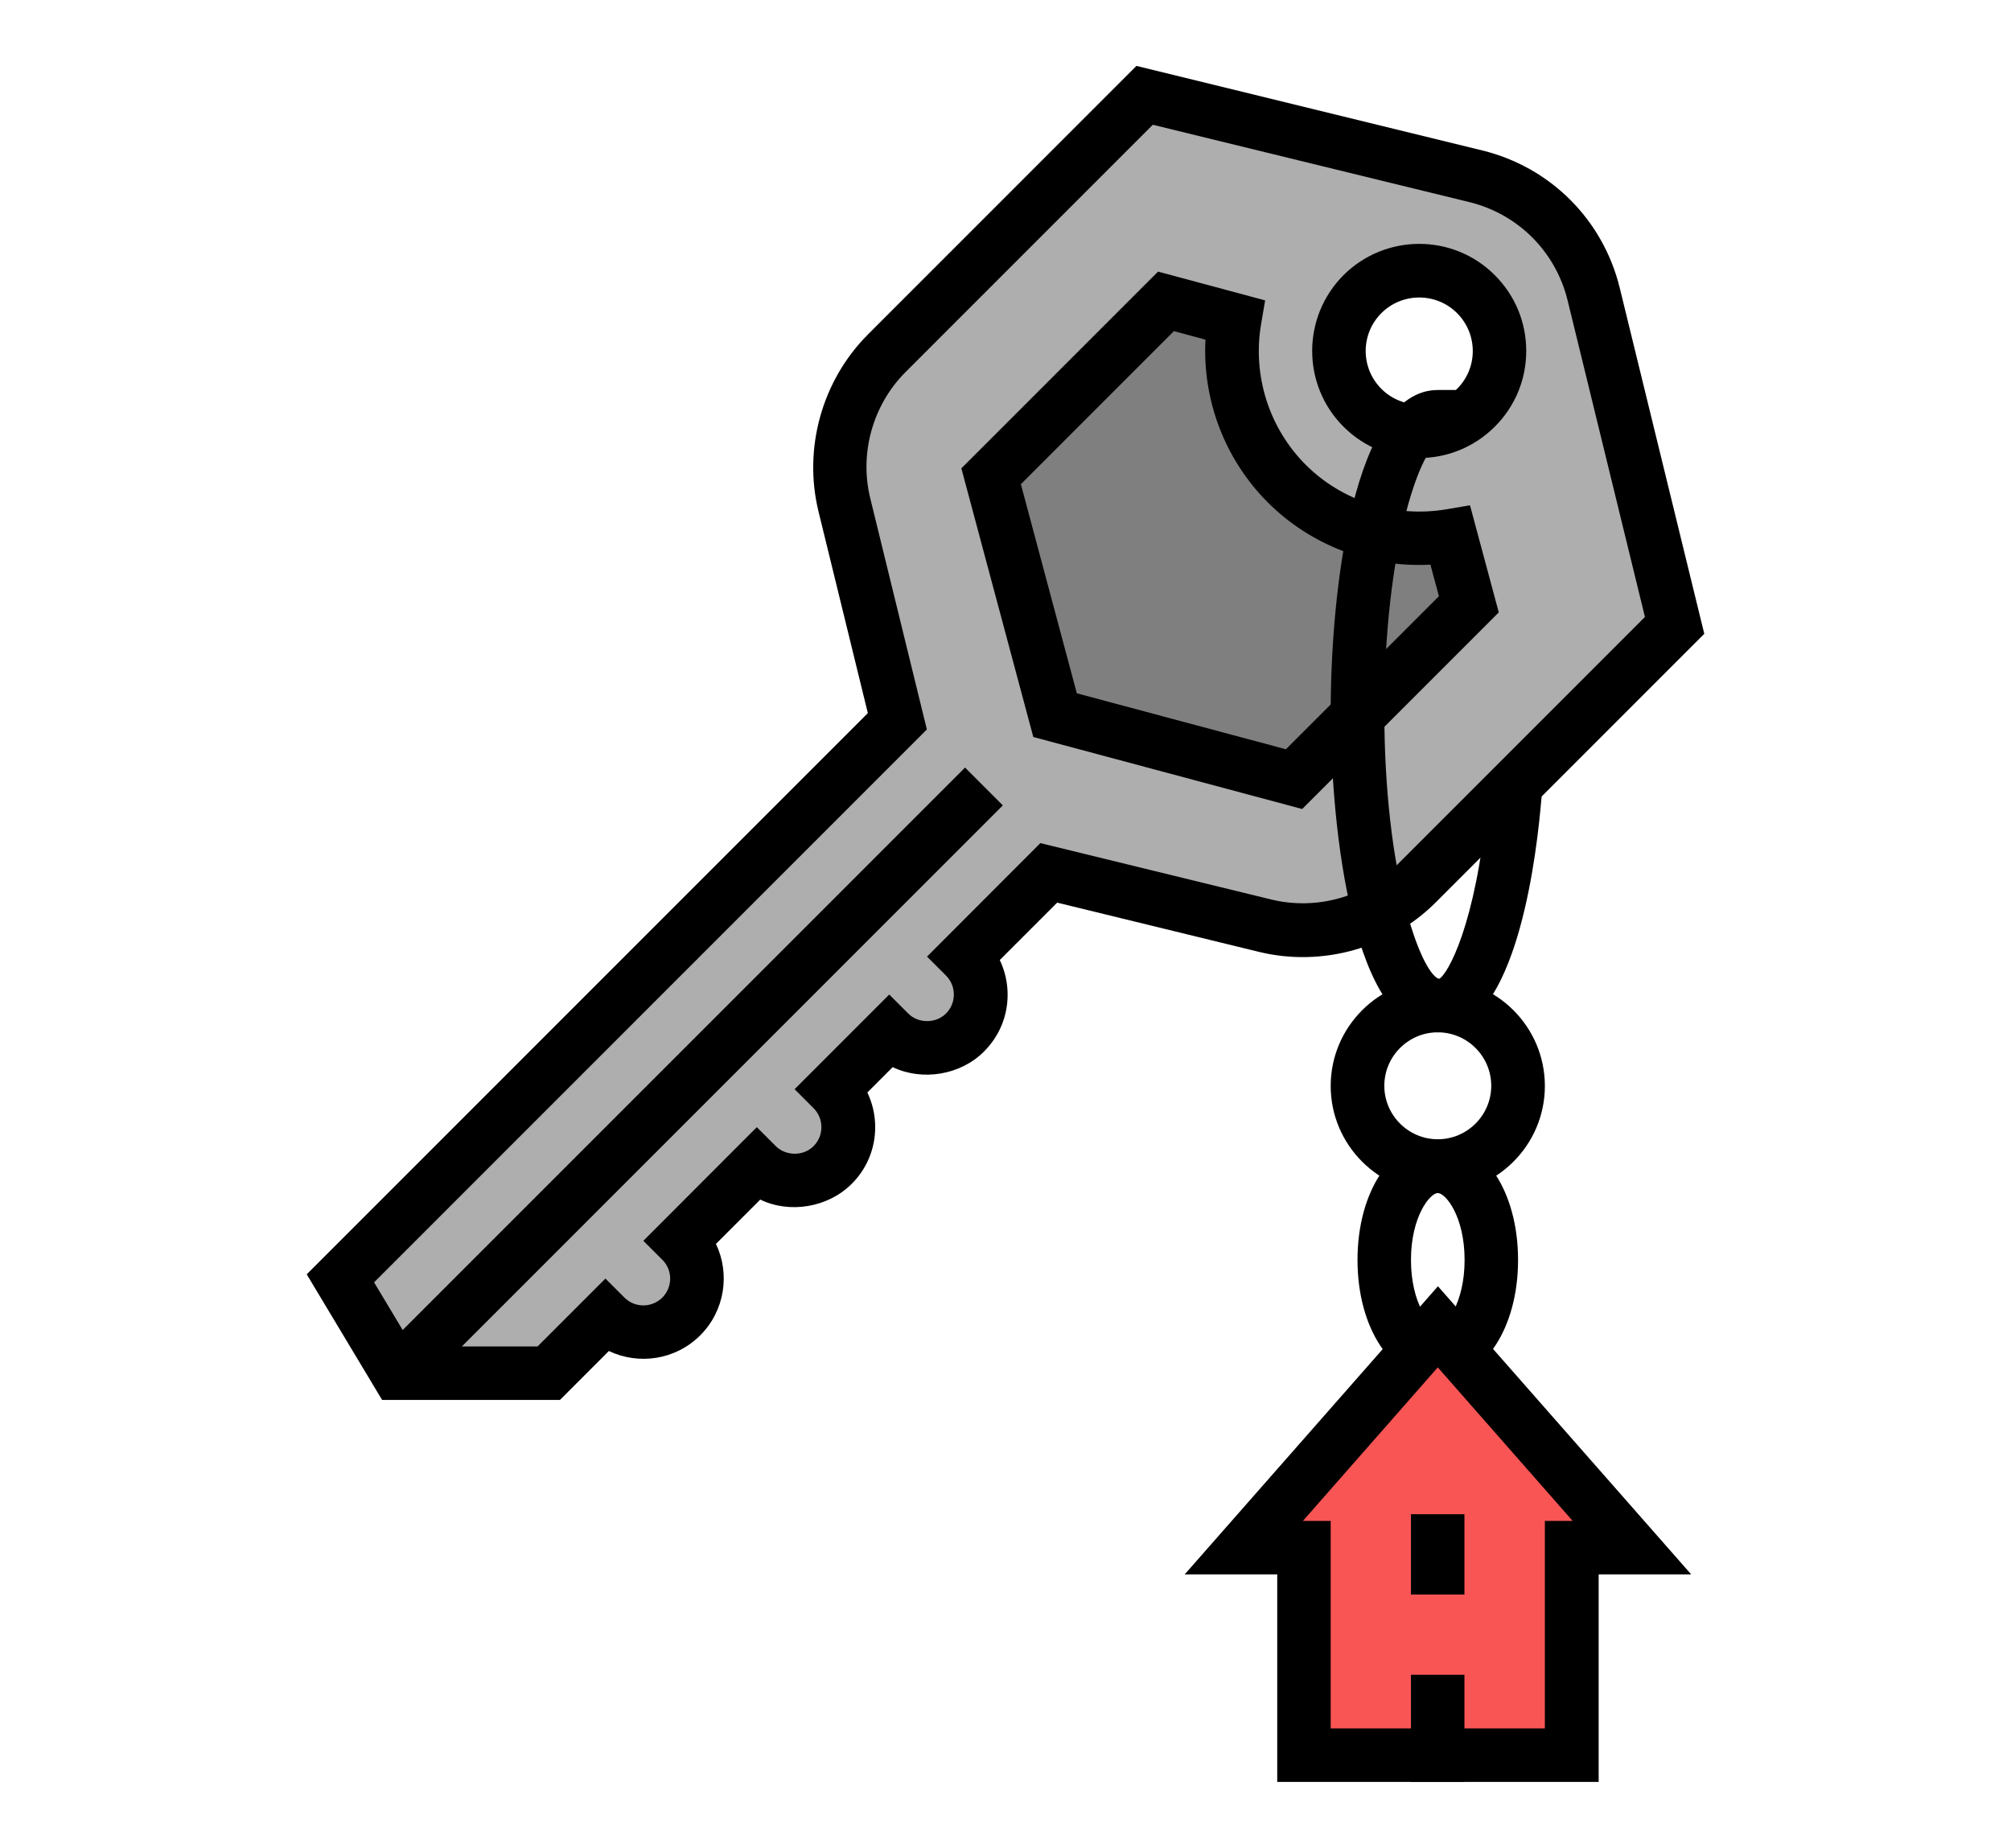<?xml version="1.0" encoding="UTF-8"?>
<svg id="_レイヤー_1" data-name="レイヤー 1" xmlns="http://www.w3.org/2000/svg" viewBox="0 0 123 113">
  <defs>
    <style>
      .cls-1 {
        fill: #f95555;
      }

      .cls-2 {
        fill: #7f7f7f;
      }

      .cls-3 {
        fill: #aeaeae;
      }
    </style>
  </defs>
  <g>
    <g>
      <path class="cls-3" d="M86.66,54.02l15.77-15.77-4.95-20.25c-.87-3.56-3.65-6.34-7.21-7.21l-20.25-4.95-15.77,15.77c-2.43,2.43-3.41,5.94-2.6,9.28l3.24,13.23-34.06,34.06,3.47,5.79h9.26l3.47-3.47c1.28,1.28,3.35,1.28,4.63,0,1.28-1.28,1.28-3.35,0-4.63l4.63-4.63c1.28,1.28,3.35,1.28,4.63,0,1.28-1.28,1.28-3.35,0-4.63l3.47-3.47c1.28,1.28,3.35,1.28,4.63,0s1.28-3.35,0-4.63l5.13-5.13,13.23,3.24c3.33.82,6.85-.17,9.28-2.6ZM83.33,17.99c1.92-1.92,5.03-1.92,6.95,0,1.92,1.92,1.92,5.03,0,6.95-1.92,1.92-5.03,1.92-6.95,0-1.92-1.92-1.92-5.03,0-6.95Z"/>
      <path d="M34.23,85.61h-10.86l-4.61-7.68,34.32-34.32-3.02-12.34c-.94-3.86.22-8.01,3.03-10.82l16.42-16.42,21.15,5.17c4.17,1.02,7.39,4.24,8.41,8.41l5.17,21.15-16.42,16.42c-2.81,2.81-6.96,3.97-10.82,3.03l-12.34-3.01-3.51,3.51c.31.65.48,1.37.48,2.12,0,1.31-.51,2.54-1.44,3.47-1.45,1.46-3.79,1.82-5.59.96l-1.55,1.55c.31.65.48,1.37.48,2.12,0,1.31-.51,2.55-1.44,3.47-1.45,1.45-3.79,1.83-5.59.96l-2.71,2.71c.87,1.82.55,4.08-.96,5.59-1.51,1.51-3.76,1.83-5.59.96l-2.99,2.99ZM25.22,82.34h7.66l4.15-4.15,1.16,1.16c.64.64,1.68.64,2.32,0,.64-.64.64-1.68,0-2.31l-1.16-1.16,6.94-6.95,1.16,1.16c.62.62,1.7.62,2.31,0,.31-.31.48-.72.48-1.16s-.17-.85-.48-1.16l-1.16-1.16,5.79-5.79,1.16,1.16c.61.62,1.69.62,2.31,0,.31-.31.48-.72.48-1.16s-.17-.85-.48-1.16l-1.16-1.16,6.93-6.94,14.13,3.45c2.75.67,5.72-.15,7.73-2.16l15.12-15.12-4.73-19.36c-.73-2.98-3.03-5.28-6.01-6.01l-19.36-4.73-15.12,15.12c-2.01,2.01-2.84,4.97-2.16,7.73l3.46,14.13-33.81,33.81,2.34,3.9ZM86.8,28.01c-1.68,0-3.35-.64-4.63-1.92-2.55-2.55-2.55-6.7,0-9.26h0c2.56-2.55,6.71-2.56,9.26,0,1.24,1.24,1.92,2.88,1.92,4.63s-.68,3.39-1.92,4.63c-1.28,1.28-2.95,1.92-4.63,1.92ZM84.49,19.15c-1.28,1.28-1.28,3.35,0,4.63,1.27,1.27,3.35,1.28,4.63,0,.62-.62.96-1.44.96-2.31s-.34-1.7-.96-2.32c-1.28-1.28-3.36-1.27-4.63,0h0Z"/>
    </g>
    <rect x="18.26" y="63.82" width="49.11" height="3.27" transform="translate(-33.74 49.45) rotate(-45)"/>
    <g>
      <path class="cls-2" d="M88.71,32.76c-3.53.59-7.28-.46-10.01-3.19s-3.78-6.48-3.19-10.01l-4.2-1.13-10.69,10.69,3.91,14.61,14.61,3.91,10.69-10.69-1.12-4.2Z"/>
      <path d="M79.63,49.47l-16.43-4.4-4.4-16.43,12.03-12.03,6.55,1.76-.25,1.47c-.53,3.14.5,6.35,2.73,8.58,2.24,2.24,5.45,3.25,8.58,2.73l1.47-.25,1.76,6.55-12.03,12.03ZM65.87,42.4l12.78,3.42,9.36-9.36-.52-1.93c-3.7.2-7.32-1.18-9.95-3.81-2.63-2.63-4-6.26-3.81-9.95l-1.93-.52-9.36,9.36,3.42,12.78Z"/>
    </g>
  </g>
  <path d="M87.94,63.13c-5.17,0-6.55-12.35-6.55-19.64s1.38-19.64,6.55-19.64h1.64v3.27h-1.64c-1.1.45-3.27,6.48-3.27,16.37s2.18,15.92,3.34,16.38c.54-.27,2.26-3.33,2.95-10.69l.15-1.63,3.26.3-.15,1.63c-.39,4.1-1.76,13.65-6.28,13.65Z"/>
  <path d="M87.94,72.96c-3.61,0-6.55-2.94-6.55-6.55s2.94-6.55,6.55-6.55,6.55,2.94,6.55,6.55-2.94,6.55-6.55,6.55ZM87.94,63.13c-1.8,0-3.27,1.47-3.27,3.27s1.47,3.27,3.27,3.27,3.27-1.47,3.27-3.27-1.47-3.27-3.27-3.27Z"/>
  <path d="M87.94,84.42c-2.8,0-4.91-3.17-4.91-7.37s2.11-7.37,4.91-7.37,4.91,3.17,4.91,7.37-2.11,7.37-4.91,7.37ZM87.94,72.96c-.47,0-1.64,1.43-1.64,4.09s1.16,4.09,1.64,4.09,1.64-1.43,1.64-4.09-1.16-4.09-1.64-4.09Z"/>
  <g>
    <g>
      <polygon class="cls-1" points="87.94 81.14 76.07 94.65 79.76 94.65 79.76 107.33 96.13 107.33 96.13 94.65 99.81 94.65 87.94 81.14"/>
      <path d="M97.76,108.97h-19.64v-12.69h-5.66l15.49-17.62,15.49,17.62h-5.66v12.69ZM81.39,105.7h13.1v-12.69h1.7l-8.25-9.39-8.25,9.39h1.7v12.69Z"/>
    </g>
    <rect x="86.3" y="102.42" width="3.27" height="6.55"/>
    <rect x="86.3" y="92.6" width="3.27" height="4.91"/>
  </g>
</svg>